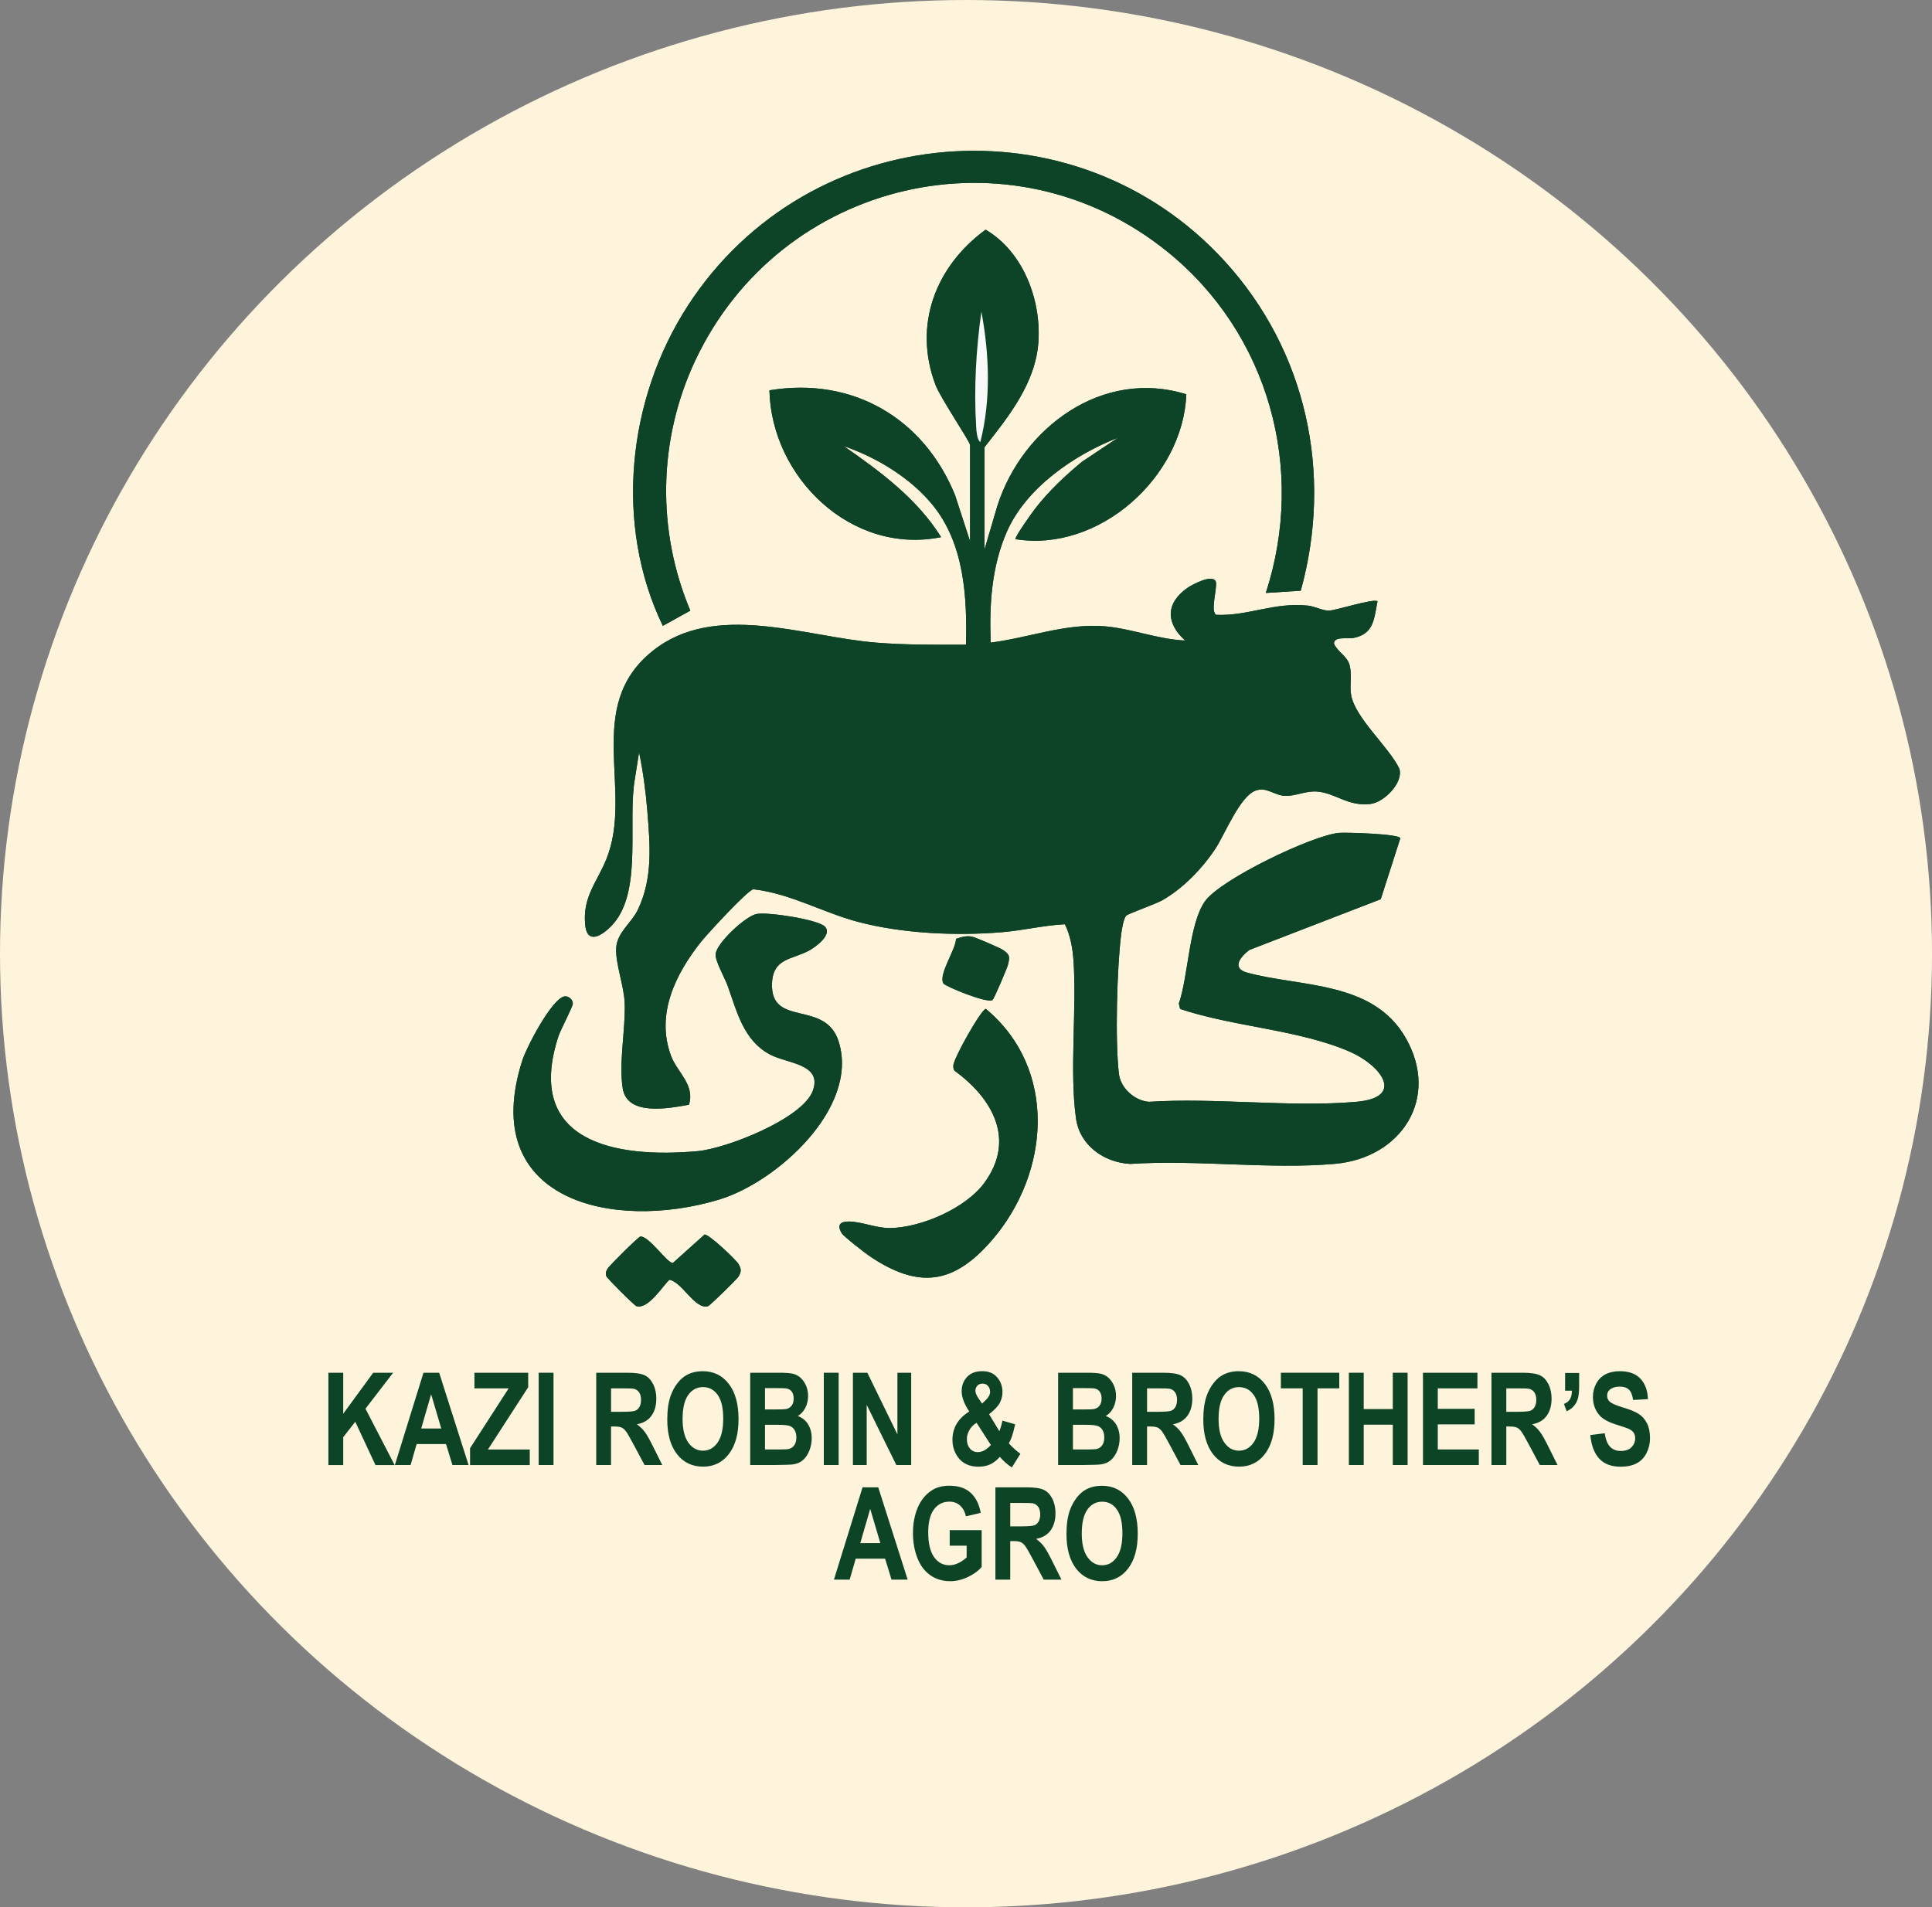 <?xml version="1.0" encoding="UTF-8"?>
<svg id="Layer_2" data-name="Layer 2" xmlns="http://www.w3.org/2000/svg" viewBox="0 0 933.09 921.3">
  <rect x="0" y="0" width="933.09" height="921.3" fill="#808080" stroke="none"/>
  <defs>
    <style>
      .cls-1 {
        fill: #0d4427;
      }

      .cls-2 {
        fill: #fef4dc;
      }

      .cls-3 {
        fill: #0e4426;
      }

      .cls-4 {
        fill: #f9f9fa;
      }
    </style>
  </defs>
  <ellipse class="cls-2" cx="466.55" cy="460.65" rx="466.55" ry="460.65"/>
  <g>
    <path class="cls-1" d="M628.23,285.33c15.67-56.63,2.76-115.98-36.84-159.27-72.5-79.25-200.9-68.31-259.17,21.59-29.21,45.06-35.72,105.78-12.09,154.66l13.27-7.35c-16.34-38.81-15.53-82.68,2.37-120.78,41.04-87.37,152.55-113.72,228.1-52.56,48.89,39.58,66.98,104.88,47.48,164.8l16.89-1.09ZM475.49,265.45v-49.45c11.73-14.94,24.69-31.01,26.02-50.9,1.36-20.35-7.38-43.56-25.51-54.16-24.15,17.67-35.08,45.97-24.24,74.86,2.4,6.41,16.74,27.52,16.74,29.21v46.45l-7.23-22.24c-15.09-37.19-49.43-57.37-89.68-50.69.98,42.13,39.69,79.69,82.92,70.92-11.55-18.53-29.3-31.65-46.95-43.94,15.87,5.41,32.3,15.42,42.93,28.49,15.15,18.65,16.67,44.27,16.02,67.41-14.49.03-29,.15-43.45-1.01-34.38-2.78-77.78-20.11-107.88,4.03-33.67,27-8.97,67.42-22.33,100.55-4.55,11.28-11.6,18.25-10.22,31.86,1.16,11.4,11.08,2.88,14.87-2.23,12.45-16.81,5.53-48.39,9.17-68.75l1.97-12.49c1.93,9.27,3.24,18.99,4,28.47,1.3,16.31,2.72,32.19-4.51,47.43-3.1,6.54-10.04,11.22-10.53,18.46-.51,7.6,3.82,18.36,4.1,26.97.41,12.67-2.9,28.45-.97,40.94,2.11,13.71,22.4,9.68,32.01,7.97,2.97-9.58-5.62-15.61-8.58-23.4-7.67-20.17,2.1-39.84,14.5-55.4,2.89-3.63,22.77-25.23,25.22-25.27,17.71,2.01,33.53,11.22,50.25,15.68,21.61,5.76,47.67,6.91,69.84,5.06,10.13-.85,20.17-3.33,30.33-3.84,2.62,5.32,3.71,11.42,4.13,17.34,1.68,23.59-2.01,54.03,1.27,76.65,1.88,12.96,13.61,21.12,26.18,21.78,31.96-2.15,67.38,2.76,98.92-.05,31.86-2.84,50.9-31.61,34.01-60.96-15.84-27.52-50.66-24.34-76.5-31.39-7.7-2.1-3.25-7.7,1.11-10.97l63.42-24.49,9.45-29.44c-.2-2.14-26.31-2.9-29.52-2.62-12.91,1.13-57.34,22.47-64.83,33.07-7.74,10.94-8,36.17-12.62,49.43l.65,2.57c25.77,8.65,57.33,9.94,82.01,20.68,14.63,6.37,27.28,22.1,2.85,24.19-31.89,2.73-67.63-2.12-99.94-.03-6.85-.48-13.68-6.57-14.5-13.47-1.91-15.89-.95-51.67,1.14-67.83.27-2.05,1.11-7.29,2.38-8.61.89-.94,14.12-5.56,17.5-7.48,9.96-5.64,19.58-15.63,25.77-25.18,4.5-6.94,11.65-24.97,19.21-27.74,5.45-1.99,8.9,2.4,14.44,2.53,4.97.12,9.7-2.39,14.94-2.1,8.97.51,15.1,7.33,26.04,6.03,6.7-.79,16.04-10.3,14.04-17.02-5.07-10.57-21.44-24.55-23.32-35.68-.8-4.71.51-9.61-.71-14.28-1.18-4.53-5.84-6.46-7.56-10.46-.05-3.71,6.52-2.21,9.3-2.74,10.11-1.92,10.03-9.37,11.72-17.74-2.02-1.47-20.07,4.44-23.46,4.52-2.85.07-6.98-2.09-10.11-2.42-16.5-1.75-28.8,5.12-44.41,4.45-2.83-1.96.61-12.51-.07-15.89-1.4-4.17-11.58,1.35-13.79,2.9-10.52,7.42-10.47,16.96-1.06,25.4-12.91-.54-25.95-5.75-38.59-6.85-18.89-1.66-36.8,5.51-55.31,7.86-.75-18.22.4-36.74,7.81-53.62,9.28-21.15,32.62-37.19,53.6-45.3l-17.39,11.59c-8.17,6.8-15.91,14.05-22.47,22.48-1.1,1.41-10.32,14.21-9.57,14.89,40.41,6.51,80.97-30.11,82.48-69.99-40.33-12.61-79.06,15.94-91.22,53.76l-6.25,21.23ZM398.32,447.51c-3.51-3.39-27.67-7.11-32.99-6.01s-19.15,13.92-19.71,19.34c-.33,3.22,4.34,11.3,5.74,15.15,4.57,12.55,7.57,26.47,20.55,33.4,8.22,4.38,25.28,4.42,20.7,17.35-4.84,13.66-41.93,28.04-55.61,29.29-39.58,3.63-83.93-4.25-67.34-55.35,1.07-3.3,7.03-14.4,7-15.98-.04-2.03-2.34-3.87-4.27-3.36-6.19,1.63-18.09,24.51-20.14,30.9-21.68,67.7,43.75,82.75,95.14,67.17,27.81-8.43,67.65-44.3,57.68-76.22-6.45-20.64-33.03-6.57-32.22-28.19.47-12.39,9.81-11.39,18.04-15.92,3.11-1.71,11.38-7.74,7.42-11.57ZM479.32,483.06c.79-.49,7.09-15.42,7.48-17.01.92-3.84,1.08-4.86-2.41-7.21-1.5-1.01-12.91-5.91-14.67-6.34-2.8-.69-5.39.14-7.99.98-.09,5.26-8.71,17.33-6.05,21.6.84,1.34,20.93,9.68,23.65,7.98ZM476.13,487.3c-2.39.4-15.74,24.28-15.71,27.43,0,.88.03,1.72.58,2.47,18.44,13.4,29.73,33.4,14.32,54.28-8.98,12.17-30.32,21.44-45.27,21.72-6.73.13-13.88-3.1-20-3.15-4.34-.03-5.89,1.68-3.54,5.63.95,1.6,11.46,9.73,13.72,11.25,23.55,15.77,40.34,13.49,58.77-7.79,28.15-32.51,31.94-82.81-2.87-111.82ZM340.28,596.33l-15.28,13.71c-2.55.45-11.45-13.01-15.7-12.76-1.07.21-14.97,14.08-15.68,15.28-.85,1.43-1.31,2.05-.8,3.83.28.99,13.51,14.22,14.56,14.53,5.57,1.66,12.31-9.21,15.87-12.74,6.14.93,12.36,14.51,18.66,12.77.99-.27,14.08-13.14,14.76-14.28,1.43-2.45,1.43-3.66,0-6.11-1.23-2.11-14.2-14.42-16.38-14.22Z"/>
    <path class="cls-1" d="M475.49,265.45l6.25-21.23c12.16-37.82,50.89-66.38,91.22-53.76-1.51,39.88-42.07,76.5-82.48,69.99-.74-.69,8.47-13.48,9.57-14.89,6.56-8.43,14.3-15.68,22.47-22.48l17.39-11.59c-20.99,8.11-44.32,24.15-53.6,45.3-7.41,16.88-8.56,35.39-7.81,53.62,18.5-2.35,36.42-9.52,55.31-7.86,12.64,1.11,25.67,6.31,38.59,6.85-9.4-8.44-9.46-17.98,1.06-25.4,2.21-1.56,12.39-7.07,13.79-2.9.67,3.38-2.76,13.93.07,15.89,15.61.66,27.91-6.2,44.41-4.45,3.13.33,7.26,2.49,10.11,2.42,3.4-.08,21.45-5.99,23.46-4.52-1.69,8.37-1.61,15.82-11.72,17.74-2.78.53-9.35-.97-9.3,2.74,1.73,3.99,6.38,5.93,7.56,10.46,1.22,4.67-.09,9.57.71,14.28,1.88,11.13,18.25,25.11,23.32,35.68,2,6.73-7.35,16.23-14.04,17.02-10.94,1.3-17.07-5.52-26.04-6.03-5.25-.3-9.97,2.22-14.94,2.1-5.55-.13-9-4.53-14.44-2.53-7.57,2.77-14.72,20.79-19.21,27.74-6.19,9.55-15.81,19.54-25.77,25.18-3.38,1.92-16.6,6.54-17.5,7.48-1.26,1.32-2.11,6.56-2.38,8.61-2.1,16.17-3.05,51.94-1.14,67.83.83,6.89,7.65,12.98,14.5,13.47,32.31-2.09,68.04,2.77,99.94.03,24.43-2.09,11.78-17.82-2.85-24.19-24.68-10.74-56.24-12.03-82.01-20.68l-.65-2.57c4.62-13.26,4.88-38.49,12.62-49.43,7.5-10.59,51.93-31.94,64.83-33.07,3.21-.28,29.32.48,29.52,2.62l-9.45,29.44-63.42,24.49c-4.36,3.26-8.81,8.87-1.11,10.97,25.84,7.05,60.66,3.87,76.5,31.39,16.89,29.34-2.15,58.12-34.01,60.96-31.54,2.81-66.96-2.09-98.92.05-12.57-.66-24.3-8.82-26.18-21.78-3.28-22.63.41-53.06-1.27-76.65-.42-5.92-1.51-12.03-4.13-17.34-10.16.5-20.2,2.99-30.33,3.84-22.17,1.85-48.23.7-69.84-5.06-16.72-4.45-32.54-13.67-50.25-15.68-2.44.04-22.33,21.64-25.22,25.27-12.4,15.57-22.16,35.24-14.5,55.4,2.96,7.8,11.55,13.82,8.58,23.4-9.62,1.72-29.9,5.74-32.01-7.97-1.92-12.49,1.38-28.27.97-40.94-.28-8.61-4.61-19.37-4.1-26.97s7.43-11.92,10.53-18.46c7.22-15.24,5.81-31.11,4.51-47.43-.76-9.49-2.07-19.2-4-28.47l-1.97,12.49c-3.64,20.36,3.27,51.94-9.17,68.75-3.79,5.11-13.7,13.63-14.87,2.23-1.39-13.61,5.67-20.58,10.22-31.86,13.36-33.13-11.35-73.55,22.33-100.55,30.1-24.14,73.49-6.8,107.88-4.03,14.45,1.17,28.96,1.05,43.45,1.01.65-23.14-.87-48.76-16.02-67.41-10.62-13.07-27.05-23.08-42.93-28.49,17.65,12.28,35.4,25.41,46.95,43.94-43.23,8.77-81.94-28.79-82.92-70.92,40.25-6.68,74.59,13.49,89.68,50.69l7.23,22.24v-46.45c0-1.69-14.34-22.8-16.74-29.21-10.83-28.89.09-57.19,24.24-74.86,18.13,10.6,26.87,33.81,25.51,54.16-1.33,19.89-14.29,35.97-26.02,50.9v49.45ZM473.48,213.5c5.19-20.58,4.33-42.3.51-62.94-2.57,17.72-3.68,37.53-2.54,55.49.11,1.73.38,6.54,2.03,7.45Z"/>
    <path class="cls-1" d="M628.23,285.33l-16.89,1.09c19.5-59.92,1.41-125.22-47.48-164.8-75.55-61.16-187.05-34.81-228.1,52.56-17.9,38.1-18.7,81.97-2.37,120.78l-13.27,7.35c-23.63-48.88-17.12-109.6,12.09-154.66,58.28-89.9,186.68-100.84,259.17-21.59,39.6,43.29,52.51,102.63,36.84,159.27Z"/>
    <path class="cls-1" d="M398.32,447.51c3.96,3.83-4.32,9.85-7.42,11.57-8.22,4.54-17.57,3.53-18.04,15.92-.81,21.62,25.77,7.55,32.22,28.19,9.97,31.92-29.86,67.79-57.68,76.22-51.4,15.58-116.82.53-95.14-67.17,2.04-6.38,13.95-29.27,20.14-30.9,1.93-.51,4.23,1.33,4.27,3.36.03,1.57-5.93,12.67-7,15.98-16.59,51.1,27.76,58.98,67.34,55.35,13.69-1.26,50.78-15.64,55.61-29.29,4.58-12.93-12.48-12.97-20.7-17.35-12.98-6.92-15.98-20.85-20.55-33.4-1.4-3.84-6.08-11.92-5.74-15.15.56-5.42,14.34-18.23,19.71-19.34s29.48,2.62,32.99,6.01Z"/>
    <path class="cls-1" d="M476.13,487.3c34.81,29.01,31.02,79.31,2.87,111.82-18.42,21.28-35.21,23.56-58.77,7.79-2.26-1.51-12.77-9.65-13.72-11.25-2.35-3.95-.81-5.67,3.54-5.63,6.12.05,13.27,3.28,20,3.15,14.95-.28,36.29-9.56,45.27-21.72,15.41-20.88,4.12-40.87-14.32-54.28-.55-.74-.57-1.58-.58-2.47-.03-3.15,13.32-27.02,15.71-27.43Z"/>
    <path class="cls-1" d="M340.28,596.33c2.17-.2,15.14,12.12,16.38,14.22,1.43,2.45,1.43,3.66,0,6.11-.67,1.15-13.77,14.01-14.76,14.28-6.29,1.74-12.52-11.84-18.66-12.77-3.55,3.53-10.3,14.4-15.87,12.74-1.04-.31-14.28-13.54-14.56-14.53-.5-1.78-.05-2.4.8-3.83.72-1.2,14.61-15.07,15.68-15.28,4.25-.24,13.16,13.21,15.7,12.76l15.28-13.71Z"/>
    <path class="cls-1" d="M479.32,483.06c-2.72,1.7-22.81-6.64-23.65-7.98-2.66-4.27,5.96-16.34,6.05-21.6,2.6-.85,5.19-1.67,7.99-.98,1.76.43,13.18,5.33,14.67,6.34,3.49,2.36,3.34,3.37,2.41,7.21-.38,1.59-6.69,16.51-7.48,17.01Z"/>
    <path class="cls-4" d="M473.48,213.5c-1.65-.91-1.92-5.71-2.03-7.45-1.14-17.96-.04-37.78,2.54-55.49,3.82,20.64,4.68,42.36-.51,62.94Z"/>
  </g>
  <g>
    <path class="cls-3" d="M158.6,707.66v-44.58h7.17v19.8l14.47-19.8h9.63l-13.36,17.37,14.09,27.22h-9.27l-9.75-20.92-5.81,7.45v13.47h-7.17Z"/>
    <path class="cls-3" d="M226.3,707.66h-7.79l-3.1-10.13h-14.18l-2.93,10.13h-7.6l13.82-44.58h7.58l14.21,44.58ZM213.11,690.02l-4.89-16.54-4.79,16.54h9.68Z"/>
    <path class="cls-3" d="M227.02,707.66v-8.12l18.64-28.92h-16.53v-7.54h25.97v7l-19.44,30.08h20.19v7.51h-28.83Z"/>
    <path class="cls-3" d="M260.16,707.66v-44.58h7.17v44.58h-7.17Z"/>
    <path class="cls-3" d="M287.95,707.66v-44.58h15.08c3.79,0,6.55.4,8.27,1.2,1.72.8,3.09,2.23,4.13,4.27s1.55,4.39,1.55,7.02c0,3.35-.78,6.11-2.35,8.29-1.57,2.18-3.91,3.55-7.02,4.12,1.55,1.14,2.83,2.38,3.84,3.74,1.01,1.36,2.37,3.77,4.08,7.24l4.33,8.7h-8.57l-5.18-9.7c-1.84-3.47-3.1-5.65-3.78-6.55-.68-.9-1.4-1.52-2.15-1.86-.76-.33-1.96-.5-3.61-.5h-1.45v18.61h-7.17ZM295.12,681.94h5.3c3.44,0,5.58-.18,6.44-.55s1.52-.99,2.01-1.89c.48-.89.73-2.01.73-3.34,0-1.5-.32-2.71-.96-3.63-.64-.92-1.54-1.5-2.7-1.75-.58-.1-2.32-.15-5.23-.15h-5.59v11.31Z"/>
    <path class="cls-3" d="M322.27,685.65c0-4.54.54-8.35,1.62-11.43.81-2.27,1.91-4.31,3.3-6.11,1.4-1.8,2.92-3.14,4.59-4.01,2.21-1.18,4.76-1.76,7.65-1.76,5.23,0,9.41,2.04,12.55,6.11s4.71,9.74,4.71,17-1.56,12.83-4.67,16.89-7.28,6.1-12.49,6.1-9.47-2.02-12.59-6.07c-3.12-4.04-4.67-9.62-4.67-16.71ZM329.66,685.34c0,5.05.93,8.88,2.78,11.48,1.86,2.61,4.21,3.91,7.07,3.91s5.2-1.29,7.03-3.88c1.83-2.58,2.75-6.46,2.75-11.63s-.89-8.92-2.67-11.43-4.15-3.77-7.1-3.77-5.33,1.27-7.14,3.82c-1.81,2.54-2.71,6.38-2.71,11.51Z"/>
    <path class="cls-3" d="M362.31,663.08h14.18c2.81,0,4.9.15,6.28.44,1.38.29,2.61.91,3.7,1.84s2,2.17,2.72,3.72c.73,1.55,1.09,3.29,1.09,5.22,0,2.09-.45,4-1.34,5.75-.9,1.74-2.11,3.05-3.64,3.92,2.16.79,3.82,2.14,4.99,4.04,1.16,1.91,1.74,4.15,1.74,6.72,0,2.03-.38,4-1.12,5.92-.75,1.92-1.78,3.45-3.07,4.59-1.3,1.15-2.9,1.85-4.8,2.11-1.19.16-4.08.26-8.64.3h-12.08v-44.58ZM369.47,670.5v10.31h4.7c2.79,0,4.53-.05,5.2-.15,1.23-.18,2.19-.71,2.89-1.6s1.05-2.04,1.05-3.48-.3-2.5-.91-3.36c-.61-.86-1.5-1.38-2.7-1.57-.71-.1-2.75-.15-6.12-.15h-4.11ZM369.47,688.23v11.92h6.63c2.58,0,4.22-.09,4.91-.27,1.06-.24,1.93-.84,2.6-1.78s1-2.21,1-3.79c0-1.34-.26-2.47-.77-3.41-.52-.93-1.26-1.61-2.24-2.04-.98-.43-3.09-.64-6.35-.64h-5.79Z"/>
    <path class="cls-3" d="M397.87,707.66v-44.58h7.17v44.58h-7.17Z"/>
    <path class="cls-3" d="M411.93,707.66v-44.58h6.97l14.52,29.77v-29.77h6.66v44.58h-7.19l-14.3-29.07v29.07h-6.66Z"/>
    <path class="cls-3" d="M492.82,702.22l-4.12,6.6c-2.02-1.24-3.95-2.94-5.81-5.11-1.44,1.62-2.96,2.82-4.57,3.59-1.61.77-3.53,1.16-5.76,1.16-4.42,0-7.75-1.56-9.97-4.68-1.73-2.41-2.59-5.19-2.59-8.33,0-2.86.68-5.43,2.03-7.71s3.38-4.26,6.08-5.95c-1.21-1.8-2.12-3.52-2.74-5.16-.61-1.63-.92-3.18-.92-4.64,0-2.7.86-4.98,2.58-6.86,1.72-1.88,4.17-2.81,7.35-2.81s5.46.98,7.19,2.95c1.73,1.97,2.59,4.37,2.59,7.21,0,1.8-.43,3.52-1.28,5.14-.86,1.62-2.58,3.46-5.18,5.5l4.94,8.18c.58-1.3,1.08-2.99,1.5-5.08l6.15,1.76c-.61,2.74-1.15,4.74-1.6,6.01-.45,1.27-.94,2.33-1.45,3.18.76.89,1.74,1.87,2.94,2.93,1.2,1.06,2.08,1.77,2.65,2.11ZM471.64,687.26c-1.57.99-2.74,2.19-3.51,3.59-.77,1.4-1.16,2.83-1.16,4.29,0,1.84.48,3.35,1.44,4.52.96,1.17,2.25,1.75,3.86,1.75,1.07,0,2.09-.26,3.07-.79.98-.53,2.06-1.4,3.22-2.62l-6.92-10.74ZM474.31,677.98l1.84-1.76c1.36-1.32,2.03-2.62,2.03-3.92,0-1.09-.33-2.03-.98-2.8-.65-.77-1.54-1.16-2.65-1.16s-1.93.34-2.54,1.02c-.61.68-.92,1.46-.92,2.36,0,1.05.52,2.33,1.55,3.83l1.67,2.43Z"/>
    <path class="cls-3" d="M511.03,663.08h14.18c2.81,0,4.9.15,6.28.44,1.38.29,2.61.91,3.7,1.84s2,2.17,2.72,3.72c.73,1.55,1.09,3.29,1.09,5.22,0,2.09-.45,4-1.34,5.75-.9,1.74-2.11,3.05-3.64,3.92,2.16.79,3.82,2.14,4.99,4.04,1.16,1.91,1.74,4.15,1.74,6.72,0,2.03-.38,4-1.12,5.92-.75,1.92-1.78,3.45-3.07,4.59-1.3,1.15-2.9,1.85-4.8,2.11-1.19.16-4.08.26-8.64.3h-12.08v-44.58ZM518.19,670.5v10.31h4.7c2.79,0,4.53-.05,5.2-.15,1.23-.18,2.19-.71,2.89-1.6s1.05-2.04,1.05-3.48-.3-2.5-.91-3.36c-.61-.86-1.5-1.38-2.7-1.57-.71-.1-2.75-.15-6.12-.15h-4.11ZM518.19,688.23v11.92h6.63c2.58,0,4.22-.09,4.91-.27,1.06-.24,1.93-.84,2.6-1.78s1-2.21,1-3.79c0-1.34-.26-2.47-.77-3.41-.52-.93-1.26-1.61-2.24-2.04-.98-.43-3.09-.64-6.35-.64h-5.79Z"/>
    <path class="cls-3" d="M546.82,707.66v-44.58h15.08c3.79,0,6.55.4,8.27,1.2,1.72.8,3.09,2.23,4.13,4.27s1.55,4.39,1.55,7.02c0,3.35-.78,6.11-2.35,8.29-1.57,2.18-3.91,3.55-7.02,4.12,1.55,1.14,2.83,2.38,3.84,3.74,1.01,1.36,2.37,3.77,4.08,7.24l4.33,8.7h-8.57l-5.18-9.7c-1.84-3.47-3.1-5.65-3.78-6.55-.68-.9-1.4-1.52-2.15-1.86-.76-.33-1.96-.5-3.61-.5h-1.45v18.61h-7.17ZM553.99,681.94h5.3c3.44,0,5.58-.18,6.44-.55s1.52-.99,2.01-1.89c.48-.89.73-2.01.73-3.34,0-1.5-.32-2.71-.96-3.63-.64-.92-1.54-1.5-2.7-1.75-.58-.1-2.32-.15-5.23-.15h-5.59v11.31Z"/>
    <path class="cls-3" d="M581.15,685.65c0-4.54.54-8.35,1.62-11.43.81-2.27,1.91-4.31,3.3-6.11,1.4-1.8,2.92-3.14,4.59-4.01,2.21-1.18,4.76-1.76,7.65-1.76,5.23,0,9.41,2.04,12.55,6.11s4.71,9.74,4.71,17-1.56,12.83-4.67,16.89-7.28,6.1-12.49,6.1-9.47-2.02-12.59-6.07c-3.12-4.04-4.67-9.62-4.67-16.71ZM588.53,685.34c0,5.05.93,8.88,2.78,11.48,1.86,2.61,4.21,3.91,7.07,3.91s5.2-1.29,7.03-3.88c1.83-2.58,2.75-6.46,2.75-11.63s-.89-8.92-2.67-11.43-4.15-3.77-7.1-3.77-5.33,1.27-7.14,3.82c-1.81,2.54-2.71,6.38-2.71,11.51Z"/>
    <path class="cls-3" d="M629.15,707.66v-37.04h-10.53v-7.54h28.2v7.54h-10.5v37.04h-7.16Z"/>
    <path class="cls-3" d="M651.46,707.66v-44.58h7.17v17.55h14.04v-17.55h7.16v44.58h-7.16v-19.49h-14.04v19.49h-7.17Z"/>
    <path class="cls-3" d="M687.24,707.66v-44.58h26.31v7.54h-19.15v9.88h17.81v7.51h-17.81v12.13h19.82v7.51h-26.99Z"/>
    <path class="cls-3" d="M720.33,707.66v-44.58h15.08c3.79,0,6.55.4,8.27,1.2,1.72.8,3.09,2.23,4.13,4.27s1.55,4.39,1.55,7.02c0,3.35-.78,6.11-2.35,8.29-1.57,2.18-3.91,3.55-7.02,4.12,1.55,1.14,2.83,2.38,3.84,3.74,1.01,1.36,2.37,3.77,4.08,7.24l4.33,8.7h-8.57l-5.18-9.7c-1.84-3.47-3.1-5.65-3.78-6.55-.68-.9-1.4-1.52-2.15-1.86-.76-.33-1.96-.5-3.61-.5h-1.45v18.61h-7.17ZM727.49,681.94h5.3c3.44,0,5.58-.18,6.44-.55s1.52-.99,2.01-1.89c.48-.89.73-2.01.73-3.34,0-1.5-.32-2.71-.96-3.63-.64-.92-1.54-1.5-2.7-1.75-.58-.1-2.32-.15-5.23-.15h-5.59v11.31Z"/>
    <path class="cls-3" d="M755.88,663.2h6.8v6.11c0,2.47-.17,4.42-.51,5.85-.34,1.43-.98,2.71-1.92,3.85-.94,1.14-2.14,2.03-3.59,2.68l-1.33-3.53c1.37-.57,2.35-1.35,2.93-2.34.58-.99.89-2.35.92-4.08h-3.29v-8.54Z"/>
    <path class="cls-3" d="M768.06,693.16l6.97-.85c.42,2.94,1.27,5.1,2.55,6.48,1.28,1.38,3.01,2.07,5.19,2.07,2.31,0,4.05-.61,5.22-1.84,1.17-1.23,1.75-2.66,1.75-4.3,0-1.05-.25-1.95-.74-2.69-.49-.74-1.35-1.38-2.58-1.93-.84-.36-2.75-1.01-5.74-1.95-3.84-1.2-6.54-2.67-8.08-4.41-2.18-2.45-3.27-5.44-3.27-8.97,0-2.27.51-4.39,1.54-6.37,1.02-1.98,2.5-3.48,4.43-4.52,1.93-1.03,4.26-1.55,6.98-1.55,4.45,0,7.81,1.23,10.06,3.68s3.43,5.73,3.55,9.82l-7.16.4c-.31-2.29-.96-3.94-1.97-4.94-1.01-1-2.52-1.51-4.54-1.51s-3.71.54-4.89,1.61c-.76.69-1.14,1.61-1.14,2.77,0,1.05.36,1.96,1.07,2.71.9.95,3.1,1.95,6.58,2.98s6.06,2.1,7.73,3.21c1.67,1.11,2.98,2.62,3.92,4.53.94,1.92,1.42,4.28,1.42,7.1,0,2.55-.56,4.95-1.69,7.18-1.13,2.23-2.73,3.89-4.79,4.97-2.07,1.08-4.64,1.63-7.72,1.63-4.49,0-7.93-1.3-10.34-3.91-2.4-2.6-3.84-6.4-4.31-11.39Z"/>
    <path class="cls-3" d="M438.36,763.01h-7.79l-3.1-10.13h-14.18l-2.93,10.13h-7.6l13.82-44.58h7.58l14.21,44.58ZM425.17,745.37l-4.89-16.54-4.79,16.54h9.68Z"/>
    <path class="cls-3" d="M458.67,746.62v-7.51h15.44v17.76c-1.5,1.83-3.68,3.43-6.52,4.82-2.85,1.39-5.73,2.08-8.65,2.08-3.71,0-6.95-.98-9.71-2.94-2.76-1.96-4.83-4.75-6.22-8.39-1.39-3.64-2.08-7.6-2.08-11.88,0-4.64.77-8.77,2.32-12.38,1.55-3.61,3.82-6.38,6.8-8.3,2.28-1.48,5.11-2.22,8.5-2.22,4.41,0,7.85,1.16,10.32,3.48,2.48,2.32,4.07,5.53,4.78,9.62l-7.12,1.67c-.5-2.19-1.44-3.92-2.82-5.18-1.38-1.27-3.1-1.9-5.17-1.9-3.13,0-5.62,1.25-7.47,3.74-1.85,2.49-2.77,6.19-2.77,11.1,0,5.29.94,9.26,2.81,11.91s4.32,3.97,7.36,3.97c1.5,0,3-.37,4.51-1.11,1.51-.74,2.8-1.64,3.88-2.69v-5.66h-8.21Z"/>
    <path class="cls-3" d="M480.74,763.01v-44.58h15.08c3.79,0,6.55.4,8.27,1.2,1.72.8,3.09,2.23,4.13,4.27s1.55,4.39,1.55,7.02c0,3.35-.78,6.11-2.35,8.29-1.57,2.18-3.91,3.55-7.02,4.12,1.55,1.14,2.83,2.38,3.84,3.74,1.01,1.36,2.37,3.77,4.08,7.24l4.33,8.7h-8.57l-5.18-9.7c-1.84-3.47-3.1-5.65-3.78-6.55-.68-.9-1.4-1.52-2.15-1.86-.76-.33-1.96-.5-3.61-.5h-1.45v18.61h-7.17ZM487.91,737.28h5.3c3.44,0,5.58-.18,6.44-.55s1.52-.99,2.01-1.89c.48-.89.73-2.01.73-3.34,0-1.5-.32-2.71-.96-3.63-.64-.92-1.54-1.5-2.7-1.75-.58-.1-2.32-.15-5.23-.15h-5.59v11.31Z"/>
    <path class="cls-3" d="M515.07,740.99c0-4.54.54-8.35,1.62-11.43.81-2.27,1.91-4.31,3.3-6.11,1.4-1.8,2.92-3.14,4.59-4.01,2.21-1.18,4.76-1.76,7.65-1.76,5.23,0,9.41,2.04,12.55,6.11s4.71,9.74,4.71,17-1.56,12.83-4.67,16.89-7.28,6.1-12.49,6.1-9.47-2.02-12.59-6.07c-3.12-4.04-4.67-9.62-4.67-16.71ZM522.45,740.69c0,5.05.93,8.88,2.78,11.48,1.86,2.61,4.21,3.91,7.07,3.91s5.2-1.29,7.03-3.88c1.83-2.58,2.75-6.46,2.75-11.63s-.89-8.92-2.67-11.43-4.15-3.77-7.1-3.77-5.33,1.27-7.14,3.82c-1.81,2.54-2.71,6.38-2.71,11.51Z"/>
  </g>
</svg>